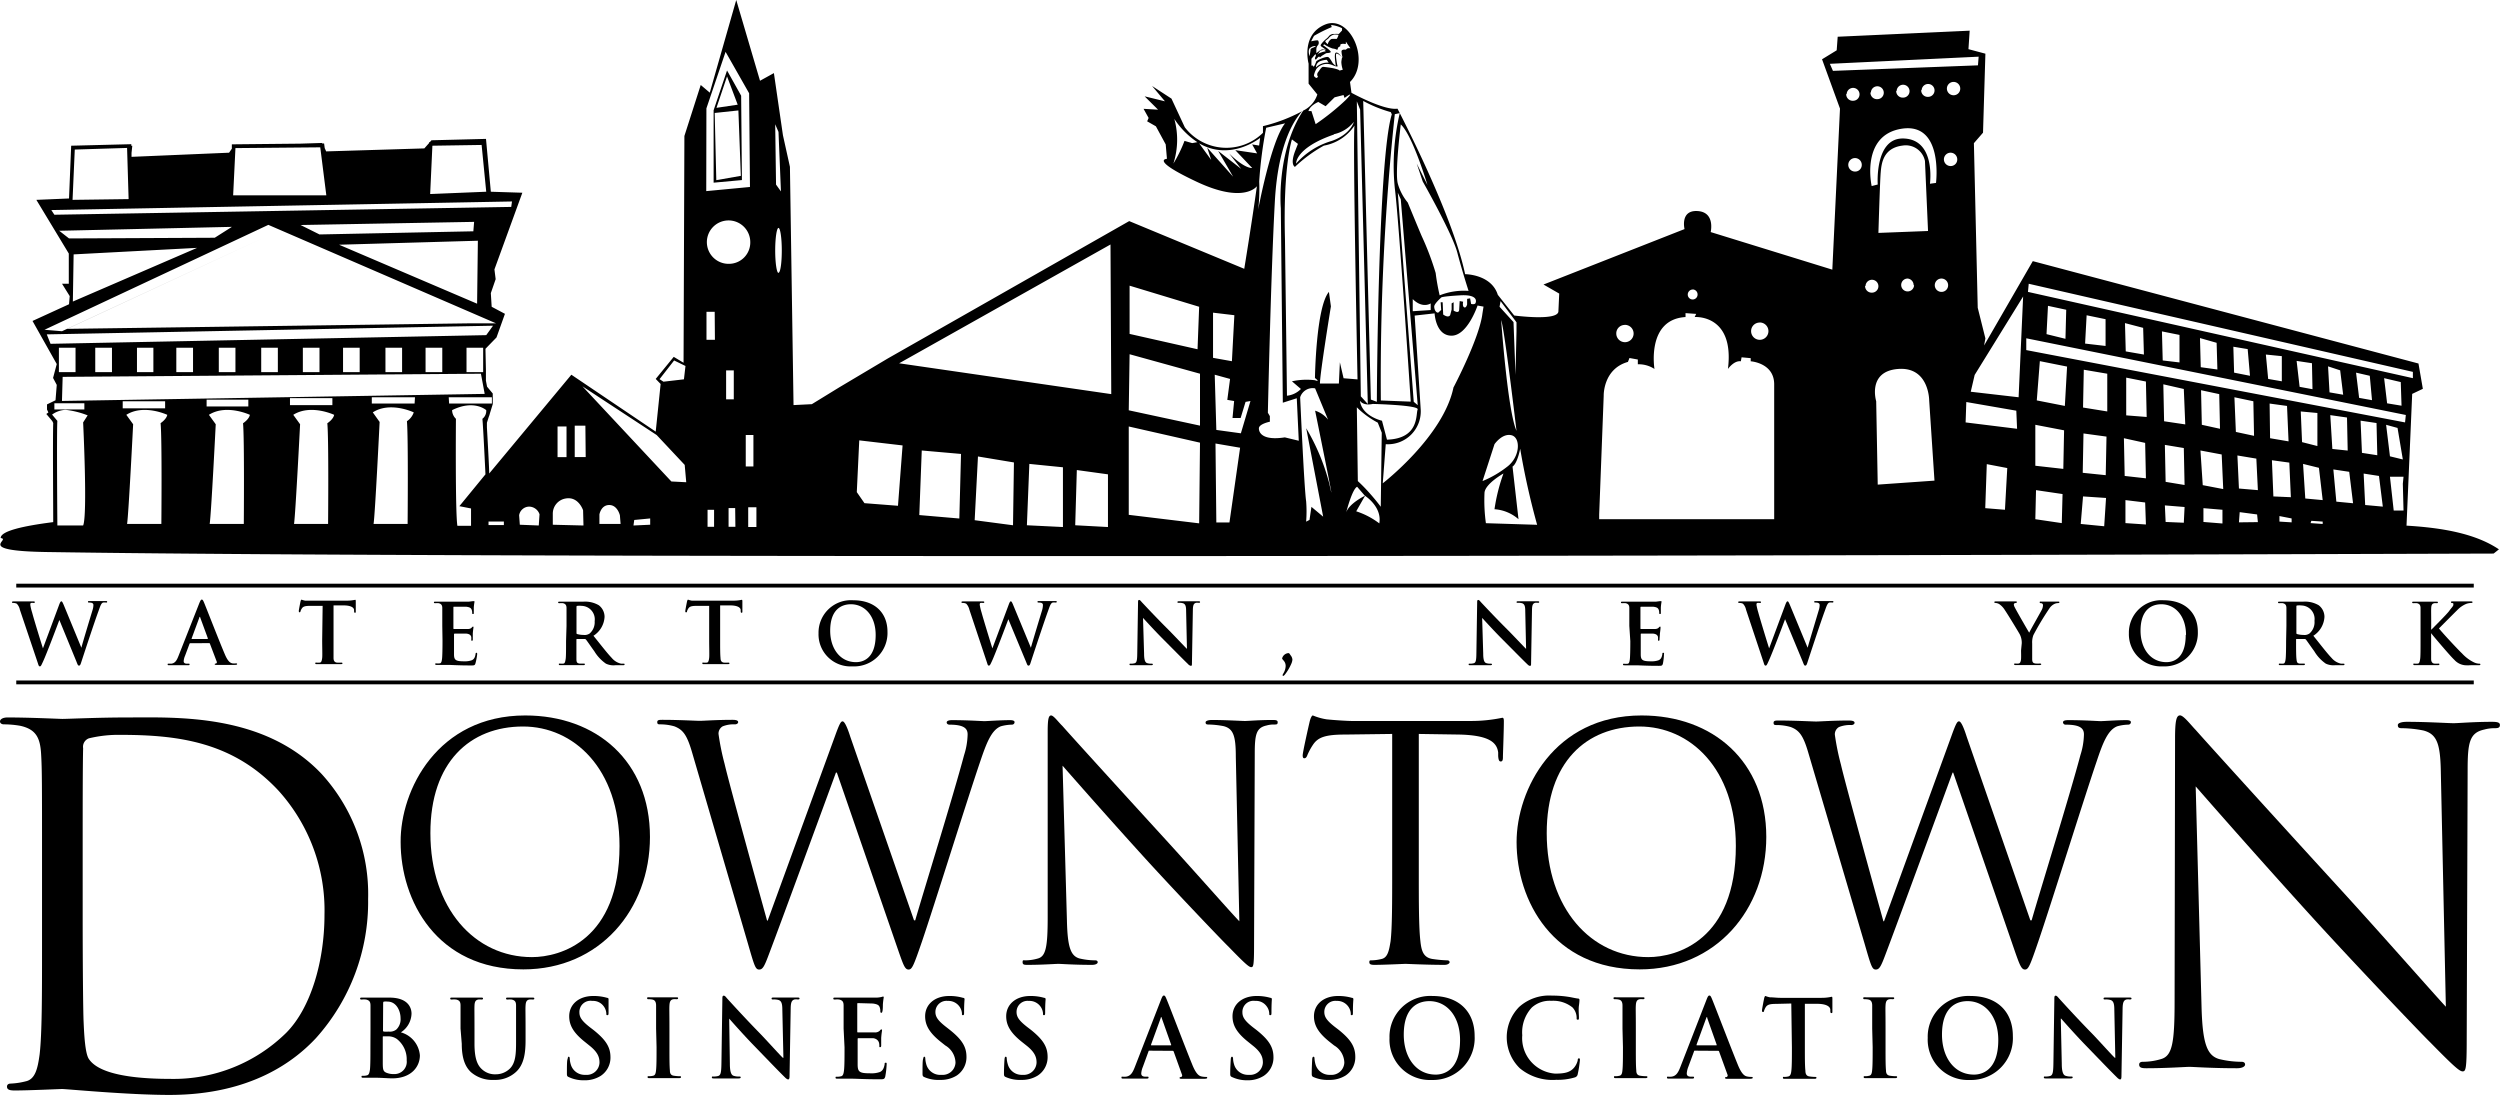 <svg xmlns="http://www.w3.org/2000/svg" viewBox="0 0 325.98 142.77"><g id="Text"><rect x="2.12" y="76.11" width="320.44" height="0.5"/><rect x="2.12" y="88.73" width="320.44" height="0.5"/><path d="M2.59,79.5a1.61,1.61,0,0,0-.4-.78,1,1,0,0,0-.44-.1c-.12,0-.18,0-.18-.1s.09-.1.24-.1c.57,0,1.18,0,1.28,0s.58,0,1.22,0c.15,0,.23,0,.23.1s-.09.1-.2.1a.59.59,0,0,0-.27,0c-.1,0-.12.12-.12.25a6.27,6.27,0,0,0,.24,1c.18.72,1.21,4.06,1.41,4.67h0l2.13-5.73c.12-.31.19-.4.28-.4s.17.17.32.52l2.28,5.53h0c.19-.73,1.07-3.64,1.46-4.92a2.3,2.3,0,0,0,.11-.64c0-.18-.1-.33-.53-.33-.11,0-.18,0-.18-.1s.08-.1.25-.1c.58,0,1,0,1.14,0s.55,0,.92,0c.12,0,.19,0,.19.09s0,.11-.15.11a1.35,1.35,0,0,0-.39,0c-.26.1-.38.54-.61,1.17-.51,1.39-1.66,4.88-2.2,6.53-.12.39-.18.52-.32.52s-.18-.13-.34-.54L7.74,80.84h0c-.21.56-1.67,4.46-2.15,5.47-.21.45-.26.58-.39.58s-.17-.12-.26-.41Z"/><path d="M24.81,83.87s-.07,0-.1.08l-.59,1.58a2.15,2.15,0,0,0-.17.67c0,.2.1.34.44.34h.17c.13,0,.16,0,.16.09s-.06.11-.18.11c-.35,0-.83,0-1.17,0-.12,0-.72,0-1.3,0-.14,0-.21,0-.21-.11s.05-.09.14-.09l.34,0c.5-.07.71-.44.93-1L26,78.62c.14-.32.2-.44.31-.44s.17.1.28.35c.26.61,2,5.09,2.72,6.77.42,1,.74,1.14,1,1.2a2.68,2.68,0,0,0,.46,0c.09,0,.15,0,.15.09s-.1.11-.51.11-1.2,0-2.08,0c-.2,0-.33,0-.33-.08s.05-.09.16-.1a.18.18,0,0,0,.1-.25l-.89-2.34a.1.1,0,0,0-.1-.07Zm2.25-.55a0,0,0,0,0,.05-.07l-1-2.72s0-.1-.05-.1-.06.06-.07.1l-1,2.71s0,.08,0,.08Z"/><path d="M42.07,79l-1.64,0c-.64,0-.9.08-1.06.32a1.33,1.33,0,0,0-.19.39c0,.08-.06.13-.12.13s-.1-.06-.1-.18.21-1.18.23-1.26.07-.21.13-.21a2.56,2.56,0,0,0,.47.13c.32,0,.74,0,1.1,0h4.36a4.93,4.93,0,0,0,1.06-.11c.07,0,.08.07.08.24s0,1,0,1.27c0,.11,0,.18-.1.18s-.11-.06-.12-.22v-.12c0-.29-.32-.6-1.3-.62l-1.38,0v4.51c0,1,0,1.88,0,2.35,0,.31.1.55.43.6a5.09,5.09,0,0,0,.56,0q.18,0,.18.09c0,.07-.09.11-.21.11-.73,0-1.42,0-1.73,0s-.94,0-1.38,0c-.15,0-.23,0-.23-.11s.05-.09.18-.09a2,2,0,0,0,.4,0c.22,0,.28-.29.32-.61s0-1.33,0-2.34Z"/><path d="M57.67,81.61c0-1.67,0-2,0-2.33s-.11-.55-.48-.63a2.34,2.34,0,0,0-.42,0c-.13,0-.19,0-.19-.1s.07-.1.24-.1c.58,0,1.28,0,1.58,0h2.75l.48-.06a1.09,1.09,0,0,1,.17,0c.06,0,.07,0,.07.1a6,6,0,0,0-.09.72c0,.11,0,.59,0,.72s0,.12-.11.12-.1,0-.1-.15a1.12,1.12,0,0,0-.07-.4c-.08-.19-.19-.33-.74-.39-.18,0-1.34,0-1.56,0-.05,0-.08,0-.08.11V81.9c0,.07,0,.12.08.12.24,0,1.51,0,1.76,0s.43-.06.53-.17.12-.14.18-.14.07,0,.07.09-.05.24-.09.8c0,.22,0,.66,0,.74s0,.21-.1.21a.09.09,0,0,1-.1-.1,3.18,3.18,0,0,0,0-.4c-.06-.22-.21-.38-.62-.43-.21,0-1.3,0-1.56,0,0,0-.07,0-.07.11v.87c0,.37,0,1.38,0,1.7,0,.76.2.93,1.32.93a2.67,2.67,0,0,0,1-.14c.29-.13.42-.36.49-.81,0-.12.05-.16.13-.16s.08.08.08.19A7.84,7.84,0,0,1,62,86.48c-.08.29-.18.29-.59.29-1.67,0-2.4-.07-3.05-.07-.25,0-.95,0-1.39,0-.14,0-.22,0-.22-.11s.05-.09.18-.09a1.87,1.87,0,0,0,.39,0c.23,0,.28-.29.32-.61s.06-1.33.06-2.34Z"/><path d="M73.87,81.61c0-1.67,0-2,0-2.33s-.11-.55-.47-.63a2.54,2.54,0,0,0-.43,0c-.12,0-.19,0-.19-.1s.08-.1.24-.1c.59,0,1.28,0,1.51,0l1.55,0a3.56,3.56,0,0,1,2,.47,1.9,1.9,0,0,1,.75,1.51,3.11,3.11,0,0,1-1.45,2.47c1,1.23,1.74,2.21,2.39,2.89a2.2,2.2,0,0,0,1.23.75l.31,0c.09,0,.13,0,.13.09s-.08.11-.21.11h-1A2.27,2.27,0,0,1,79,86.53a5.34,5.34,0,0,1-1.51-1.62c-.44-.6-.94-1.35-1.09-1.52a.24.24,0,0,0-.2-.07l-.95,0a.08.08,0,0,0-.09.09v.16c0,1,0,1.89,0,2.35s.1.56.43.61l.54,0c.09,0,.13,0,.13.09s-.07.11-.21.11c-.64,0-1.46,0-1.62,0s-.9,0-1.34,0c-.15,0-.22,0-.22-.11s0-.09.17-.09a2,2,0,0,0,.4,0c.22,0,.27-.29.32-.61s.05-1.33.05-2.34Zm1.3.87c0,.12,0,.17.1.2a3.16,3.16,0,0,0,.84.11,1.13,1.13,0,0,0,.78-.19A1.94,1.94,0,0,0,77.54,81a1.76,1.76,0,0,0-1.69-2,2.65,2.65,0,0,0-.58,0c-.08,0-.1.07-.1.16Z"/><path d="M92.47,79l-1.64,0c-.63,0-.9.08-1.06.32a1.33,1.33,0,0,0-.19.39c0,.08,0,.13-.12.13s-.1-.06-.1-.18.21-1.18.23-1.26.07-.21.13-.21a2.5,2.5,0,0,0,.48.13c.32,0,.73,0,1.1,0h4.35a4.82,4.82,0,0,0,1.06-.11c.08,0,.09.07.09.24s0,1,0,1.27c0,.11,0,.18-.1.18s-.11-.06-.12-.22v-.12c0-.29-.32-.6-1.3-.62l-1.38,0v4.51c0,1,0,1.88.05,2.35,0,.31.1.55.43.6a5.27,5.27,0,0,0,.56,0q.18,0,.18.09c0,.07-.09.11-.21.11-.73,0-1.42,0-1.73,0s-.94,0-1.38,0c-.15,0-.22,0-.22-.11s0-.09.17-.09a2,2,0,0,0,.4,0c.22,0,.28-.29.32-.61s0-1.33,0-2.34Z"/><path d="M106.73,82.58a4.23,4.23,0,0,1,4.54-4.31c2.74,0,4.45,1.59,4.45,4.11a4.35,4.35,0,0,1-4.56,4.51A4.18,4.18,0,0,1,106.73,82.58Zm7.45.21c0-2.47-1.42-4-3.23-4-1.26,0-2.7.71-2.7,3.45,0,2.29,1.26,4.1,3.37,4.1C112.39,86.34,114.18,86,114.18,82.79Z"/><path d="M126.4,79.5a1.69,1.69,0,0,0-.41-.78.93.93,0,0,0-.44-.1c-.11,0-.18,0-.18-.1s.09-.1.25-.1c.57,0,1.17,0,1.27,0s.58,0,1.22,0c.16,0,.23,0,.23.1s-.08.1-.19.1a.66.66,0,0,0-.28,0c-.1,0-.12.12-.12.25a7.69,7.69,0,0,0,.24,1c.19.72,1.21,4.06,1.41,4.67h0l2.14-5.73c.12-.31.18-.4.27-.4s.18.17.32.52l2.29,5.53h0c.2-.73,1.08-3.64,1.47-4.92a2.64,2.64,0,0,0,.1-.64c0-.18-.09-.33-.52-.33-.11,0-.19,0-.19-.1s.09-.1.25-.1c.59,0,1,0,1.15,0s.55,0,.91,0c.12,0,.2,0,.2.09s-.06.11-.16.11a1.28,1.28,0,0,0-.38,0c-.27.1-.39.54-.62,1.17-.5,1.39-1.66,4.88-2.2,6.53-.12.39-.17.52-.32.52s-.17-.13-.34-.54l-2.29-5.51h0c-.21.56-1.67,4.46-2.14,5.47-.21.45-.27.58-.4.58s-.16-.12-.25-.41Z"/><path d="M149.18,85.24c0,.86.16,1.14.38,1.22a1.67,1.67,0,0,0,.57.08c.13,0,.19,0,.19.09s-.1.11-.25.11c-.72,0-1.16,0-1.36,0s-.62,0-1.19,0c-.15,0-.24,0-.24-.11s.06-.09.17-.09a1.79,1.79,0,0,0,.5-.06c.28-.08.33-.4.34-1.36l.1-6.51c0-.22,0-.38.14-.38s.22.15.41.35,1.8,1.93,3.41,3.53c.74.74,2.23,2.33,2.42,2.5h0l-.11-4.94c0-.67-.11-.88-.37-1a1.73,1.73,0,0,0-.59-.07c-.13,0-.17,0-.17-.1s.12-.1.28-.1c.58,0,1.1,0,1.34,0s.53,0,1.07,0c.15,0,.26,0,.26.1s-.07.1-.2.1a1.31,1.31,0,0,0-.33,0c-.31.09-.4.32-.41.94l-.12,6.94c0,.24,0,.34-.14.34a.68.68,0,0,1-.38-.24c-.69-.66-2.1-2.1-3.24-3.24s-2.42-2.56-2.62-2.77h0Z"/><path d="M168,85.16c.1,0,.14.06.28.28a1,1,0,0,1,.24.57,1.67,1.67,0,0,1-.14.53,6.55,6.55,0,0,1-.87,1.46c-.08.07-.12.13-.19.13a.12.12,0,0,1-.09-.11s.07-.13.09-.18a2,2,0,0,0,.32-1c0-.63-.46-.8-.46-1A.92.92,0,0,1,168,85.16Z"/><path d="M193.4,85.24c0,.86.16,1.14.38,1.22a1.67,1.67,0,0,0,.57.08c.13,0,.19,0,.19.09s-.1.11-.25.11c-.72,0-1.16,0-1.37,0s-.61,0-1.18,0c-.15,0-.24,0-.24-.11s.06-.09.17-.09a1.79,1.79,0,0,0,.5-.06c.28-.08.33-.4.34-1.36l.1-6.51c0-.22,0-.38.14-.38s.22.15.41.35,1.8,1.93,3.41,3.53c.74.74,2.23,2.33,2.42,2.5h0l-.11-4.94c0-.67-.11-.88-.37-1a1.73,1.73,0,0,0-.59-.07c-.13,0-.17,0-.17-.1s.12-.1.28-.1c.58,0,1.1,0,1.34,0s.53,0,1.07,0c.15,0,.26,0,.26.1s-.07.1-.2.1a1.31,1.31,0,0,0-.33,0c-.31.09-.4.32-.41.94l-.12,6.94c0,.24,0,.34-.14.34s-.26-.12-.38-.24c-.69-.66-2.1-2.1-3.24-3.24s-2.42-2.56-2.62-2.77h0Z"/><path d="M212.45,81.61c0-1.67,0-2,0-2.33s-.11-.55-.48-.63a2.34,2.34,0,0,0-.42,0c-.13,0-.19,0-.19-.1s.08-.1.24-.1c.58,0,1.28,0,1.59,0h2.75l.47-.06a1.09,1.09,0,0,1,.17,0c.06,0,.07,0,.07.1a6,6,0,0,0-.09.72c0,.11,0,.59,0,.72s0,.12-.11.12-.1,0-.1-.15a1.12,1.12,0,0,0-.07-.4c-.08-.19-.19-.33-.74-.39-.18,0-1.34,0-1.56,0,0,0-.08,0-.08.11V81.9c0,.07,0,.12.08.12.24,0,1.51,0,1.76,0s.43-.06.53-.17.12-.14.18-.14.07,0,.07.09,0,.24-.08.8c0,.22-.05.66-.05.74s0,.21-.1.21a.09.09,0,0,1-.1-.1,3.18,3.18,0,0,0,0-.4c-.06-.22-.21-.38-.62-.43-.21,0-1.29,0-1.56,0-.05,0-.07,0-.07.11v2.57c0,.76.2.93,1.33.93a2.65,2.65,0,0,0,1-.14c.29-.13.42-.36.49-.81,0-.12,0-.16.13-.16s.08.08.08.19a7.84,7.84,0,0,1-.14,1.22c-.08.29-.18.29-.59.29-1.66,0-2.4-.07-3-.07-.25,0-1,0-1.39,0-.14,0-.22,0-.22-.11s.05-.09.18-.09a2.06,2.06,0,0,0,.4,0c.22,0,.27-.29.31-.61s.06-1.33.06-2.34Z"/><path d="M227.67,79.5a1.61,1.61,0,0,0-.4-.78,1,1,0,0,0-.44-.1c-.11,0-.18,0-.18-.1s.09-.1.24-.1c.57,0,1.18,0,1.28,0s.58,0,1.22,0c.15,0,.23,0,.23.1s-.09.1-.2.1a.59.59,0,0,0-.27,0c-.1,0-.12.12-.12.25a7.69,7.69,0,0,0,.24,1c.19.72,1.21,4.06,1.41,4.67h0l2.13-5.73c.12-.31.19-.4.28-.4s.17.17.32.52l2.29,5.53h0c.2-.73,1.08-3.64,1.46-4.92a2.3,2.3,0,0,0,.11-.64c0-.18-.1-.33-.53-.33-.11,0-.18,0-.18-.1s.08-.1.25-.1c.58,0,1,0,1.14,0s.55,0,.92,0c.12,0,.19,0,.19.09s-.05.11-.15.11a1.39,1.39,0,0,0-.39,0c-.26.1-.38.54-.61,1.17-.51,1.39-1.66,4.88-2.2,6.53-.12.39-.18.52-.32.52s-.18-.13-.34-.54l-2.29-5.51h0c-.21.56-1.67,4.46-2.15,5.47-.2.45-.26.58-.39.58s-.17-.12-.26-.41Z"/><path d="M263.62,83.89a2.38,2.38,0,0,0-.25-1.16c-.08-.17-1.55-2.59-1.94-3.16a2.61,2.61,0,0,0-.76-.81,1.21,1.21,0,0,0-.46-.14c-.09,0-.16,0-.16-.1s.07-.1.2-.1l1.39,0c.23,0,.68,0,1.18,0,.11,0,.16,0,.16.1s-.07.08-.24.12a.19.19,0,0,0-.15.2.91.91,0,0,0,.13.37c.15.33,1.69,3,1.87,3.29.11-.26,1.49-2.68,1.65-3a1.41,1.41,0,0,0,.15-.57.26.26,0,0,0-.23-.28c-.1,0-.2,0-.2-.11s.06-.1.19-.1c.36,0,.72,0,1,0l1.18,0c.12,0,.2,0,.2.09s-.09.11-.21.11a1.12,1.12,0,0,0-.48.13,1.62,1.62,0,0,0-.6.54,36.41,36.41,0,0,0-2.1,3.5,2.7,2.7,0,0,0-.16,1.1v.9c0,.18,0,.64,0,1.1s.12.56.45.61a5.28,5.28,0,0,0,.55,0q.18,0,.18.09c0,.07-.09.11-.23.11-.7,0-1.39,0-1.69,0s-1,0-1.37,0c-.16,0-.24,0-.24-.11s.05-.09.17-.09a2,2,0,0,0,.39,0c.22,0,.32-.29.34-.61s0-.92,0-1.1Z"/><path d="M277.59,82.58a4.23,4.23,0,0,1,4.54-4.31c2.74,0,4.45,1.59,4.45,4.11A4.35,4.35,0,0,1,282,86.89,4.19,4.19,0,0,1,277.59,82.58Zm7.45.21c0-2.47-1.42-4-3.22-4-1.27,0-2.71.71-2.71,3.45,0,2.29,1.26,4.1,3.38,4.1C283.26,86.34,285,86,285,82.79Z"/><path d="M298.13,81.61c0-1.67,0-2,0-2.33s-.11-.55-.48-.63a2.39,2.39,0,0,0-.43,0c-.12,0-.18,0-.18-.1s.07-.1.24-.1c.58,0,1.28,0,1.51,0l1.55,0a3.56,3.56,0,0,1,2,.47,1.9,1.9,0,0,1,.75,1.51,3.11,3.11,0,0,1-1.45,2.47c1,1.23,1.73,2.21,2.38,2.89a2.24,2.24,0,0,0,1.24.75l.3,0c.09,0,.14,0,.14.09s-.08.11-.21.11h-1.05a2.31,2.31,0,0,1-1.18-.21,5.21,5.21,0,0,1-1.5-1.62c-.44-.6-.95-1.35-1.09-1.52a.25.25,0,0,0-.2-.07l-1,0c-.05,0-.08,0-.08.09v.16c0,1,0,1.89.05,2.35s.1.56.43.61l.54,0c.09,0,.13,0,.13.09s-.08.11-.22.11c-.64,0-1.45,0-1.62,0s-.9,0-1.34,0c-.14,0-.22,0-.22-.11s.05-.09.18-.09a1.87,1.87,0,0,0,.39,0c.22,0,.28-.29.32-.61s.06-1.33.06-2.34Zm1.3.87c0,.12,0,.17.1.2a3.14,3.14,0,0,0,.83.11,1.11,1.11,0,0,0,.78-.19,1.94,1.94,0,0,0,.65-1.65,1.76,1.76,0,0,0-1.68-2,2.59,2.59,0,0,0-.58,0c-.08,0-.1.07-.1.16Z"/><path d="M317,82.09h.05c.38-.4,2-2,2.3-2.42s.55-.63.55-.82,0-.2-.15-.22-.15,0-.15-.11.06-.1.18-.1l1.13,0,1.29,0c.11,0,.19,0,.19.1s-.06.1-.17.1a2.09,2.09,0,0,0-.64.12,3.48,3.48,0,0,0-1.19.83c-.34.33-2,2-2.37,2.37.39.52,2.55,2.84,3,3.25a5.19,5.19,0,0,0,1.57,1.18,1.78,1.78,0,0,0,.68.17c.08,0,.15,0,.15.09s-.06.11-.27.11h-1a5.64,5.64,0,0,1-.76,0,2.14,2.14,0,0,1-1.37-.71c-.48-.43-2.65-3-2.88-3.29l-.12-.16H317v1c0,1,0,1.88,0,2.35,0,.31.12.55.4.6a4.91,4.91,0,0,0,.53,0c.09,0,.15,0,.15.09s-.09.11-.21.11c-.62,0-1.31,0-1.59,0s-.94,0-1.38,0c-.14,0-.22,0-.22-.11s0-.09.17-.09a2,2,0,0,0,.4,0c.22,0,.27-.29.32-.61s.05-1.33.05-2.34V81.61c0-1.67,0-2,0-2.33s-.11-.55-.47-.63a2.54,2.54,0,0,0-.43,0c-.12,0-.19,0-.19-.1s.08-.1.25-.1c.58,0,1.27,0,1.53,0l1.34,0c.15,0,.23,0,.23.1s-.07.1-.16.1a1.69,1.69,0,0,0-.3,0c-.3.06-.39.24-.41.63s0,.66,0,2.33Z"/><path d="M5.48,112.21c0-10,0-11.84-.12-13.9s-.63-3.21-2.71-3.67A12.46,12.46,0,0,0,.5,94.45c-.25,0-.5-.13-.5-.38s.31-.52,1-.52c2.83,0,6.81.19,7.12.19.76,0,4.73-.19,8.51-.19,6.24,0,17.78-.58,25.28,7.34A23.23,23.23,0,0,1,48,117.23a26.57,26.57,0,0,1-6.81,18.14c-2.71,2.9-8.38,7.4-19.1,7.4-5.42,0-13.36-.77-14-.77-.31,0-4.29.19-6.18.19-.69,0-1-.12-1-.51,0-.19.12-.39.5-.39A9.42,9.42,0,0,0,3.34,141c1.26-.26,1.58-1.68,1.83-3.54.31-2.71.31-7.79.31-14Zm5.3,7c0,6.82.06,12.74.12,14,.07,1.61.19,4.18.7,4.89.82,1.22,3.27,2.58,10.71,2.58a20.92,20.92,0,0,0,15-6c3.27-3.28,5-9.46,5-15.38a23.28,23.28,0,0,0-6-16.21c-5.93-6.37-13.11-7.27-20.61-7.27a16.39,16.39,0,0,0-4.1.45,1.17,1.17,0,0,0-.76,1.29c-.06,2.18-.06,8.75-.06,13.7Z"/><path d="M68.49,93.29c9.31,0,16.26,6,16.26,15.84,0,9.46-6.54,17.27-16.51,17.27-11.33,0-16-9-16-16.6C52.19,103,57.07,93.29,68.49,93.29Zm.87,31.51c3.72,0,11.42-2.2,11.42-14.49,0-10.14-6-15.58-12.58-15.58-6.91,0-12.08,4.64-12.08,13.89C56.12,118.46,61.91,124.8,69.36,124.8Z"/><path d="M119.18,120h.16c1.12-3.88,4.93-16.13,6.37-21.54a9.41,9.41,0,0,0,.46-2.7c0-.76-.46-1.27-2.36-1.27-.21,0-.37-.12-.37-.29s.21-.3.7-.3c2.11,0,3.85.13,4.22.13s2.07-.13,3.35-.13c.38,0,.58.09.58.26s-.12.33-.37.33a5.73,5.73,0,0,0-1.41.21c-1.24.47-1.9,2.24-2.69,4.57-1.82,5.36-6,18.79-7.61,23.52-1.08,3.13-1.28,3.63-1.74,3.63s-.66-.55-1.24-2.19l-8.11-23.49H109c-1.49,4.06-7.16,19.52-8.65,23.45-.66,1.77-.87,2.23-1.36,2.23s-.62-.46-1.45-3.33L90.21,98c-.66-2.24-1.2-2.87-2.27-3.29a6.73,6.73,0,0,0-1.86-.26c-.21,0-.38,0-.38-.29s.25-.3.67-.3c2.15,0,4.42.13,4.88.13s2.19-.13,4.26-.13c.58,0,.74.13.74.3s-.2.29-.41.29a3.85,3.85,0,0,0-1.61.26,1.09,1.09,0,0,0-.54,1,32.52,32.52,0,0,0,.79,3.89c.62,2.7,4.92,18.2,5.54,20.44h.08L108.87,96c.62-1.73.79-1.94,1-1.94s.54.55,1,2Z"/><path d="M139.12,120.07c.08,3.46.5,4.56,1.61,4.9a9,9,0,0,0,2.07.25c.21,0,.33.08.33.25s-.25.34-.74.34c-2.36,0-4-.13-4.39-.13s-2.11.13-4,.13c-.41,0-.66,0-.66-.34s.12-.25.33-.25a5.86,5.86,0,0,0,1.7-.25c1-.3,1.24-1.52,1.24-5.37l0-24.2c0-1.64.12-2.11.45-2.11s1,.93,1.45,1.35c.62.72,6.79,7.52,13.16,14.49,4.1,4.48,8.61,9.63,9.93,11l-.46-21.45c0-2.75-.33-3.68-1.61-4a11.6,11.6,0,0,0-2-.21c-.28,0-.33-.12-.33-.29s.33-.3.83-.3c1.86,0,3.85.13,4.3.13s1.82-.13,3.52-.13c.46,0,.75,0,.75.3s-.17.29-.46.29a3.44,3.44,0,0,0-1,.13c-1.37.3-1.53,1.23-1.53,3.76l-.09,24.75c0,2.79-.08,3-.37,3s-.83-.47-3-2.71c-.46-.42-6.41-6.63-10.8-11.44-4.8-5.28-9.47-10.6-10.8-12.12Z"/><path d="M185,113.56c0,4.06,0,7.4.21,9.17.13,1.22.37,2.15,1.62,2.32a16,16,0,0,0,1.86.17c.25,0,.33.13.33.25s-.21.34-.66.34c-2.28,0-4.89-.13-5.09-.13s-2.82.13-4.06.13c-.45,0-.66-.08-.66-.34s.08-.25.33-.25a5.87,5.87,0,0,0,1.24-.17c.83-.17,1-1.1,1.2-2.32.21-1.77.21-5.11.21-9.17V95.7l-6.12.08c-2.57,0-3.56.34-4.22,1.35a8.07,8.07,0,0,0-.71,1.31c-.12.34-.25.43-.41.43s-.21-.13-.21-.38c0-.43.83-4.06.91-4.4s.25-.8.42-.8a7.61,7.61,0,0,0,1.82.51c1.2.12,2.77.21,3.27.21h15.51a19.91,19.91,0,0,0,4.1-.42c.2,0,.2.25.2.5,0,1.27-.12,4.18-.12,4.65s-.12.55-.29.55-.29-.13-.33-.72l0-.46c-.17-1.27-1.12-2.24-5.09-2.33L185,95.7Z"/><path d="M214.05,93.29c9.31,0,16.26,6,16.26,15.84,0,9.46-6.54,17.27-16.51,17.27-11.33,0-16.05-9-16.05-16.6C197.75,103,202.63,93.29,214.05,93.29Zm.87,31.51c3.73,0,11.42-2.2,11.42-14.49,0-10.14-6-15.58-12.58-15.58-6.91,0-12.08,4.64-12.08,13.89C201.68,118.46,207.47,124.8,214.92,124.8Z"/><path d="M264.74,120h.17c1.11-3.88,4.92-16.13,6.36-21.54a9.41,9.41,0,0,0,.46-2.7c0-.76-.46-1.27-2.36-1.27a.33.33,0,0,1-.37-.29c0-.21.21-.3.7-.3,2.11,0,3.85.13,4.22.13s2.07-.13,3.35-.13c.38,0,.58.09.58.26s-.12.33-.37.33a5.66,5.66,0,0,0-1.4.21c-1.25.47-1.91,2.24-2.69,4.57-1.82,5.36-6,18.79-7.62,23.52-1.07,3.13-1.28,3.63-1.73,3.63s-.67-.55-1.25-2.19l-8.11-23.49h-.08c-1.49,4.06-7.16,19.52-8.65,23.45-.66,1.77-.87,2.23-1.36,2.23s-.62-.46-1.45-3.33l-7.37-25c-.66-2.24-1.19-2.87-2.27-3.29a6.73,6.73,0,0,0-1.86-.26c-.21,0-.38,0-.38-.29s.25-.3.67-.3c2.15,0,4.42.13,4.88.13s2.19-.13,4.26-.13c.58,0,.75.13.75.3s-.21.29-.42.29a3.85,3.85,0,0,0-1.61.26,1.09,1.09,0,0,0-.54,1,32.52,32.52,0,0,0,.79,3.89c.62,2.7,4.92,18.2,5.54,20.44h.08L254.44,96c.62-1.73.78-1.94,1-1.94s.54.55,1,2Z"/><path d="M287.06,131.16c.12,4.9.71,6.46,2.29,6.93a12.51,12.51,0,0,0,2.92.36c.3,0,.47.12.47.36s-.35.48-1.05.48c-3.34,0-5.68-.18-6.2-.18s-3,.18-5.62.18c-.59,0-.94-.06-.94-.48,0-.24.18-.36.47-.36a8.21,8.21,0,0,0,2.4-.36c1.46-.42,1.75-2.15,1.75-7.58l.06-34.23c0-2.33.18-3,.65-3s1.46,1.31,2.05,1.91c.87,1,9.59,10.63,18.61,20.49,5.79,6.33,12.17,13.62,14,15.59l-.65-30.34c-.05-3.89-.46-5.2-2.28-5.68a15.2,15.2,0,0,0-2.86-.3c-.42,0-.47-.18-.47-.42s.47-.41,1.17-.41c2.63,0,5.44.18,6.09.18s2.57-.18,5-.18c.64,0,1.05.06,1.05.41s-.23.42-.64.42a5.11,5.11,0,0,0-1.41.18c-1.93.42-2.16,1.73-2.16,5.32l-.12,35c0,3.95-.12,4.25-.53,4.25s-1.16-.66-4.27-3.83c-.64-.6-9.07-9.38-15.27-16.19-6.79-7.46-13.4-15-15.27-17.14Z"/><path d="M48.31,134.12c0-2.13,0-2.52,0-3s-.14-.69-.59-.79a2.6,2.6,0,0,0-.53,0c-.15,0-.23,0-.23-.13s.1-.12.3-.12c.72,0,1.58,0,1.85,0,.66,0,1.19,0,1.66,0,2.46,0,2.89,1.35,2.89,2.09a3,3,0,0,1-1.39,2.44,3.4,3.4,0,0,1,2.48,3c0,1.49-1.13,3-3.63,3-.33,0-1.56-.08-2-.08s-1.17,0-1.71,0c-.18,0-.27,0-.27-.14s.05-.11.21-.11a2,2,0,0,0,.49-.06c.27-.05.34-.36.4-.76.06-.59.06-1.69.06-3Zm1.63.23a.14.14,0,0,0,.1.16,4.11,4.11,0,0,0,.64,0,1.35,1.35,0,0,0,1-.27,1.84,1.84,0,0,0,.55-1.48c0-.93-.53-2.16-1.69-2.16a1.94,1.94,0,0,0-.45,0c-.1,0-.13.08-.13.23Zm1.8,1.12a1.94,1.94,0,0,0-1.13-.34H50c-.06,0-.09,0-.09.1v3.31c0,.92.05,1.16.48,1.34a2.46,2.46,0,0,0,1,.17,1.6,1.6,0,0,0,1.64-1.79A3.36,3.36,0,0,0,51.74,135.47Z"/><path d="M60.05,134.12c0-2.13,0-2.52,0-3s-.13-.69-.58-.79a2.6,2.6,0,0,0-.53,0c-.15,0-.23,0-.23-.13s.09-.12.3-.12c.72,0,1.57,0,2,0s1.18,0,1.67,0c.21,0,.3,0,.3.12s-.08.13-.22.13a1.78,1.78,0,0,0-.39,0c-.37.07-.48.31-.5.79s0,.84,0,3v1.95c0,2,.39,2.88,1.06,3.43a2.47,2.47,0,0,0,1.7.58,2.62,2.62,0,0,0,1.87-.76c.75-.76.79-2,.79-3.46v-1.74c0-2.13,0-2.52,0-3s-.13-.69-.58-.79a2.43,2.43,0,0,0-.49,0c-.15,0-.23,0-.23-.13s.09-.12.28-.12c.7,0,1.55,0,1.57,0s1,0,1.55,0c.18,0,.28,0,.28.12s-.08.13-.24.13a1.87,1.87,0,0,0-.4,0c-.37.07-.47.31-.5.79s0,.84,0,3v1.49c0,1.55-.15,3.2-1.29,4.2a4,4,0,0,1-2.82,1,4.26,4.26,0,0,1-3-1c-.69-.64-1.21-1.67-1.21-3.7Z"/><path d="M74.18,140.45c-.22-.09-.26-.16-.26-.47,0-.77,0-1.61.07-1.83s.05-.36.16-.36.14.12.14.23a2.92,2.92,0,0,0,.12.72,1.88,1.88,0,0,0,1.94,1.41,1.66,1.66,0,0,0,1.82-1.59c0-.69-.2-1.35-1.33-2.24l-.62-.5c-1.5-1.2-2-2.18-2-3.31,0-1.54,1.25-2.64,3.13-2.64a6.27,6.27,0,0,1,1.81.24c.12,0,.19.07.19.17s0,.58,0,1.67c0,.31,0,.42-.15.42s-.14-.08-.14-.25a1.73,1.73,0,0,0-.35-.92,1.71,1.71,0,0,0-1.48-.69A1.45,1.45,0,0,0,75.55,132c0,.64.31,1.13,1.44,2l.38.29c1.63,1.3,2.23,2.24,2.23,3.57a2.85,2.85,0,0,1-1.28,2.43,3.9,3.9,0,0,1-2.16.57A4.49,4.49,0,0,1,74.18,140.45Z"/><path d="M85.55,134.12c0-2.13,0-2.52,0-3s-.16-.71-.46-.78a2,2,0,0,0-.49-.05c-.13,0-.22,0-.22-.14s.11-.11.33-.11c.52,0,1.37,0,1.77,0s1.14,0,1.65,0c.18,0,.29,0,.29.11s-.08.14-.22.14a2.17,2.17,0,0,0-.41,0c-.36.07-.47.31-.5.79s0,.84,0,3v2.45c0,1.36,0,2.46.06,3.06,0,.38.13.63.54.68a5.2,5.2,0,0,0,.69.06c.15,0,.22,0,.22.11s-.11.14-.26.14c-.89,0-1.75,0-2.12,0s-1.16,0-1.71,0c-.17,0-.27,0-.27-.14s.06-.11.22-.11a2.11,2.11,0,0,0,.49-.06c.27-.05.35-.29.39-.69.07-.59.07-1.69.07-3.05Z"/><path d="M95.17,138.72c0,1.09.2,1.45.47,1.55a2,2,0,0,0,.71.1c.15,0,.23,0,.23.11s-.12.14-.31.14c-.89,0-1.43,0-1.69,0s-.76,0-1.46,0c-.18,0-.3,0-.3-.14s.08-.11.21-.11a2.23,2.23,0,0,0,.62-.07c.35-.11.4-.52.42-1.73l.12-8.27c0-.28,0-.47.18-.47s.27.18.5.43,2.23,2.46,4.21,4.48c.92.95,2.76,3,3,3.19h.07l-.14-6.27c0-.85-.14-1.12-.46-1.26a2.28,2.28,0,0,0-.72-.08c-.17,0-.22,0-.22-.13s.15-.12.35-.12c.71,0,1.36,0,1.65,0s.66,0,1.33,0c.18,0,.31,0,.31.12s-.08.13-.24.13a1.5,1.5,0,0,0-.41,0c-.38.11-.49.4-.5,1.19l-.15,8.81c0,.3-.06.43-.18.43s-.31-.15-.46-.31c-.86-.84-2.6-2.66-4-4.1s-3-3.26-3.23-3.52h0Z"/><path d="M110,134.12c0-2.13,0-2.52,0-3s-.14-.69-.58-.79a2.6,2.6,0,0,0-.53,0c-.15,0-.23,0-.23-.13s.09-.12.29-.12c.72,0,1.58,0,2,0s3.14,0,3.4,0a3.63,3.63,0,0,0,.58-.08,1.8,1.8,0,0,1,.22-.06c.07,0,.08.06.08.13a8.5,8.5,0,0,0-.11.91c0,.14,0,.75-.07.92s0,.15-.13.15-.13-.07-.13-.19a1.51,1.51,0,0,0-.08-.51c-.09-.25-.23-.41-.91-.5-.23,0-1.65-.05-1.93-.05-.06,0-.09,0-.09.14v3.53c0,.1,0,.15.09.15.3,0,1.87,0,2.18,0a.9.9,0,0,0,.65-.21c.09-.11.15-.18.22-.18s.09,0,.09.11-.06.31-.11,1c0,.28,0,.84,0,.94s0,.26-.12.26-.12,0-.12-.12,0-.32-.06-.5-.26-.49-.76-.55c-.26,0-1.6,0-1.93,0-.07,0-.08.06-.08.14v1.1c0,.48,0,1.76,0,2.17,0,1,.24,1.17,1.63,1.17a3.35,3.35,0,0,0,1.28-.17c.35-.17.51-.46.61-1,0-.15,0-.21.15-.21s.11.11.11.25a11,11,0,0,1-.18,1.55c-.1.36-.22.36-.73.36-2.06,0-3-.08-3.77-.08-.31,0-1.17,0-1.71,0-.18,0-.27,0-.27-.14s.05-.11.22-.11a2.11,2.11,0,0,0,.49-.06c.27-.05.34-.36.39-.76.07-.59.07-1.69.07-3Z"/><path d="M120.54,140.45c-.21-.09-.25-.16-.25-.47,0-.77,0-1.61.06-1.83s.06-.36.17-.36.13.12.13.23a3.48,3.48,0,0,0,.12.72,1.88,1.88,0,0,0,2,1.41,1.67,1.67,0,0,0,1.82-1.59,2.68,2.68,0,0,0-1.33-2.24l-.63-.5c-1.49-1.2-2-2.18-2-3.31,0-1.54,1.25-2.64,3.14-2.64a6.24,6.24,0,0,1,1.8.24c.13,0,.2.07.2.17s-.06.58-.06,1.67c0,.31,0,.42-.15.42s-.13-.08-.13-.25a1.77,1.77,0,0,0-1.84-1.61,1.45,1.45,0,0,0-1.62,1.44c0,.64.32,1.13,1.45,2l.37.29c1.64,1.3,2.23,2.24,2.23,3.57a2.87,2.87,0,0,1-1.27,2.43,3.9,3.9,0,0,1-2.16.57A4.57,4.57,0,0,1,120.54,140.45Z"/><path d="M131.17,140.45c-.22-.09-.26-.16-.26-.47,0-.77.05-1.61.07-1.83s.05-.36.16-.36.13.12.13.23a3,3,0,0,0,.13.72,1.88,1.88,0,0,0,1.94,1.41,1.67,1.67,0,0,0,1.82-1.59c0-.69-.2-1.35-1.33-2.24l-.63-.5c-1.49-1.2-2-2.18-2-3.31,0-1.54,1.25-2.64,3.14-2.64a6.33,6.33,0,0,1,1.81.24c.12,0,.19.07.19.17s-.06.58-.06,1.67c0,.31,0,.42-.15.42s-.13-.08-.13-.25a1.77,1.77,0,0,0-1.84-1.61,1.44,1.44,0,0,0-1.61,1.44c0,.64.31,1.13,1.44,2l.38.29c1.63,1.3,2.23,2.24,2.23,3.57a2.85,2.85,0,0,1-1.28,2.43,3.9,3.9,0,0,1-2.16.57A4.49,4.49,0,0,1,131.17,140.45Z"/><path d="M149.87,137c-.07,0-.09,0-.12.11l-.73,2a2.69,2.69,0,0,0-.21.85c0,.25.12.43.55.43h.2c.16,0,.2,0,.2.11s-.08.14-.23.14c-.43,0-1,0-1.44,0-.15,0-.89,0-1.6,0-.18,0-.26,0-.26-.14s.06-.11.16-.11a2.67,2.67,0,0,0,.42,0c.63-.08.89-.56,1.16-1.25l3.41-8.77c.16-.41.24-.56.38-.56s.2.12.34.45c.33.76,2.5,6.46,3.37,8.58.51,1.26.91,1.46,1.19,1.52a2.46,2.46,0,0,0,.57.06c.11,0,.18,0,.18.11s-.12.14-.62.14-1.49,0-2.57,0c-.25,0-.41,0-.41-.11s.06-.11.19-.12a.23.23,0,0,0,.12-.32l-1.08-3a.14.14,0,0,0-.14-.1Zm2.77-.7c.07,0,.08,0,.07-.08l-1.22-3.45c0-.06,0-.13-.07-.13s-.07.07-.08.13l-1.25,3.43c0,.06,0,.1,0,.1Z"/><path d="M160.67,140.45c-.22-.09-.26-.16-.26-.47,0-.77.06-1.61.07-1.83s.06-.36.16-.36.14.12.14.23a2.92,2.92,0,0,0,.12.72,1.88,1.88,0,0,0,1.94,1.41,1.67,1.67,0,0,0,1.83-1.59c0-.69-.21-1.35-1.34-2.24l-.62-.5c-1.5-1.2-2-2.18-2-3.31,0-1.54,1.25-2.64,3.14-2.64a6.24,6.24,0,0,1,1.8.24c.12,0,.19.07.19.17s-.05.58-.05,1.67c0,.31,0,.42-.15.42s-.14-.08-.14-.25a1.65,1.65,0,0,0-.35-.92,1.69,1.69,0,0,0-1.48-.69A1.45,1.45,0,0,0,162,132c0,.64.32,1.13,1.44,2l.38.29c1.63,1.3,2.23,2.24,2.23,3.57a2.85,2.85,0,0,1-1.28,2.43,3.88,3.88,0,0,1-2.16.57A4.55,4.55,0,0,1,160.67,140.45Z"/><path d="M171.29,140.45c-.21-.09-.25-.16-.25-.47,0-.77.05-1.61.06-1.83s.06-.36.17-.36.13.12.13.23a3.48,3.48,0,0,0,.12.72,1.89,1.89,0,0,0,1.95,1.41,1.67,1.67,0,0,0,1.82-1.59,2.68,2.68,0,0,0-1.33-2.24l-.63-.5c-1.49-1.2-2-2.18-2-3.31,0-1.54,1.25-2.64,3.14-2.64a6.39,6.39,0,0,1,1.81.24c.12,0,.19.07.19.17s-.06.58-.06,1.67c0,.31,0,.42-.15.42s-.13-.08-.13-.25a1.77,1.77,0,0,0-1.84-1.61,1.44,1.44,0,0,0-1.61,1.44c0,.64.31,1.13,1.44,2l.38.29c1.63,1.3,2.22,2.24,2.22,3.57a2.84,2.84,0,0,1-1.27,2.43,3.9,3.9,0,0,1-2.16.57A4.57,4.57,0,0,1,171.29,140.45Z"/><path d="M181.18,135.34a5.31,5.31,0,0,1,5.61-5.47c3.39,0,5.49,2,5.49,5.22a5.45,5.45,0,0,1-5.62,5.73A5.26,5.26,0,0,1,181.18,135.34Zm9.2.27c0-3.13-1.75-5.07-4-5.07-1.56,0-3.34.89-3.34,4.37,0,2.91,1.56,5.21,4.17,5.21C188.18,140.12,190.38,139.64,190.38,135.61Z"/><path d="M198.18,139.3a5.64,5.64,0,0,1-.1-8,5.85,5.85,0,0,1,4.3-1.48,13.41,13.41,0,0,1,2,.14c.52.07,1,.2,1.36.24.15,0,.21.08.21.17s0,.27-.07.76,0,1.23,0,1.51,0,.32-.16.32-.14-.11-.14-.3a2,2,0,0,0-.53-1.29,4,4,0,0,0-2.76-.87,3.48,3.48,0,0,0-2.55.87,4.76,4.76,0,0,0-1.25,3.62,4.64,4.64,0,0,0,4.28,5c1.21,0,1.94-.14,2.48-.78a2.34,2.34,0,0,0,.47-.93c0-.22.06-.28.17-.28s.12.1.12.21a14.15,14.15,0,0,1-.29,1.86.51.51,0,0,1-.36.41,7.72,7.72,0,0,1-2.44.32A6.68,6.68,0,0,1,198.18,139.3Z"/><path d="M211.56,134.12c0-2.13,0-2.52,0-3s-.16-.71-.46-.78a2,2,0,0,0-.49-.05c-.14,0-.22,0-.22-.14s.11-.11.33-.11c.52,0,1.37,0,1.77,0s1.14,0,1.65,0c.18,0,.29,0,.29.11s-.08.14-.22.14a2.1,2.1,0,0,0-.41,0c-.36.07-.47.31-.5.79s0,.84,0,3v2.45c0,1.36,0,2.46.06,3.06,0,.38.13.63.54.68a5.2,5.2,0,0,0,.69.06c.15,0,.22,0,.22.11s-.11.14-.26.14c-.89,0-1.75,0-2.12,0s-1.16,0-1.71,0c-.17,0-.27,0-.27-.14s.05-.11.22-.11a2.11,2.11,0,0,0,.49-.06c.27-.05.35-.29.39-.69.07-.59.07-1.69.07-3.05Z"/><path d="M221,137c-.07,0-.1,0-.12.11l-.74,2a2.9,2.9,0,0,0-.2.85c0,.25.12.43.54.43h.21c.16,0,.2,0,.2.11s-.08.14-.23.14c-.44,0-1,0-1.44,0-.15,0-.9,0-1.6,0-.18,0-.26,0-.26-.14s.05-.11.16-.11a2.86,2.86,0,0,0,.42,0c.63-.08.89-.56,1.16-1.25l3.41-8.77c.16-.41.24-.56.38-.56s.2.12.34.45c.32.76,2.5,6.46,3.37,8.58.51,1.26.91,1.46,1.19,1.52a2.4,2.4,0,0,0,.57.06c.11,0,.18,0,.18.11s-.12.14-.63.14-1.48,0-2.56,0c-.25,0-.41,0-.41-.11s0-.11.19-.12a.23.23,0,0,0,.12-.32l-1.09-3a.12.12,0,0,0-.13-.1Zm2.77-.7c.07,0,.08,0,.07-.08l-1.22-3.45c0-.06,0-.13-.07-.13s-.07.07-.08.13l-1.25,3.43c0,.06,0,.1,0,.1Z"/><path d="M233.57,130.85l-2,.05c-.79,0-1.11.1-1.32.41a2,2,0,0,0-.23.49c0,.11-.07.16-.15.16s-.12-.07-.12-.22.26-1.49.29-1.6.08-.27.16-.27a3.13,3.13,0,0,0,.58.17c.4,0,.91.07,1.36.07h5.38a5.86,5.86,0,0,0,1.31-.14c.09,0,.1.08.1.29s0,1.26,0,1.62c0,.14,0,.22-.12.22s-.14-.07-.15-.27v-.16c0-.36-.4-.75-1.6-.78l-1.72,0v5.72c0,1.29,0,2.39.07,3,0,.39.12.7.53.75a5.2,5.2,0,0,0,.69.06c.15,0,.22,0,.22.11s-.11.14-.26.14c-.89,0-1.75,0-2.13,0s-1.17,0-1.71,0c-.18,0-.27,0-.27-.14s0-.11.21-.11a2,2,0,0,0,.49-.06c.27-.05.36-.36.4-.76.07-.59.07-1.69.07-3Z"/><path d="M244.12,134.12c0-2.13,0-2.52,0-3s-.16-.71-.46-.78a1.94,1.94,0,0,0-.49-.05c-.13,0-.22,0-.22-.14s.11-.11.33-.11c.52,0,1.37,0,1.77,0s1.14,0,1.65,0c.18,0,.29,0,.29.11s-.08.14-.22.14a2.17,2.17,0,0,0-.41,0c-.36.07-.47.31-.5.79s0,.84,0,3v2.45c0,1.36,0,2.46.06,3.06,0,.38.14.63.54.68a5.2,5.2,0,0,0,.69.06c.16,0,.22,0,.22.11s-.11.14-.26.14c-.89,0-1.75,0-2.12,0s-1.16,0-1.71,0c-.17,0-.27,0-.27-.14s.06-.11.22-.11a2,2,0,0,0,.49-.06c.27-.05.35-.29.39-.69.07-.59.07-1.69.07-3.05Z"/><path d="M251.36,135.34a5.31,5.31,0,0,1,5.61-5.47c3.38,0,5.49,2,5.49,5.22a5.45,5.45,0,0,1-5.63,5.73A5.25,5.25,0,0,1,251.36,135.34Zm9.2.27c0-3.13-1.75-5.07-4-5.07-1.57,0-3.34.89-3.34,4.37,0,2.91,1.56,5.21,4.17,5.21C258.36,140.12,260.56,139.64,260.56,135.61Z"/><path d="M268.84,138.72c0,1.09.21,1.45.48,1.55a2,2,0,0,0,.71.1c.15,0,.23,0,.23.11s-.12.14-.32.14c-.88,0-1.42,0-1.68,0s-.76,0-1.47,0c-.17,0-.29,0-.29-.14s.08-.11.21-.11a2.16,2.16,0,0,0,.61-.07c.36-.11.41-.52.43-1.73l.12-8.27c0-.28,0-.47.17-.47s.28.18.51.43,2.22,2.46,4.21,4.48c.92.95,2.75,3,3,3.19h.06l-.13-6.27c0-.85-.14-1.12-.46-1.26a2.28,2.28,0,0,0-.72-.08c-.17,0-.22,0-.22-.13s.15-.12.35-.12c.71,0,1.36,0,1.64,0s.67,0,1.34,0c.17,0,.31,0,.31.12s-.08.13-.25.13a1.46,1.46,0,0,0-.4,0c-.38.11-.49.4-.51,1.19l-.15,8.81c0,.3-.05.43-.17.43s-.31-.15-.46-.31c-.86-.84-2.6-2.66-4-4.1s-3-3.26-3.23-3.52h-.05Z"/></g><g id="Graphic"><path d="M94.8,9.19l-1.75,5.18v9.45l3.69-.34-.1-11Zm0,.77,1.39,3.69-2.77.41ZM93.4,23.49l-.21-8.76,3.09-.33.32,8.53Z"/><path d="M313.79,68.54l.74-17.18,1.39-.66-.57-3.3L265.06,34.05l-6.35,11,.17-.92-1-4-.5-21.46,1.19-1.37L258.88,7l-2.21-.59L256.83,4l-17.21.79-.13,1.77-1.91,1.17,2.34,6.43-1,21-15.86-4.9s.62-2.59-1.7-2.74-1.71,2.35-1.71,2.35L201.26,37.1l2.05,1.18-.11,2.37c-.21,1.23-5.76.49-5.76.49l-2.14-2.7c-.85-2.69-4.26-2.69-4.26-2.69-1.5-7.09-7.15-18.32-8.52-21a29.74,29.74,0,0,0-.65,9.77c.52,3.93,2.08,27.85,2.08,27.85l-3.9-.15a326.8,326.8,0,0,1,1.82-37.33l.65-.14c-.19-.38-.3-.58-.3-.58-1.77.26-6-2.07-6-2.07l-.19-1.41c2.75-2.73,0-8.8-3.22-7.5s-2.18,5.11-2.18,5.11v2.61l1.14,1.41a3.5,3.5,0,0,1-1.84,2.1c-3.56,5.39-2.92,12.72-2.92,12.72l.26,25.37,1.82-.58.26,5.54-1.82-.44c-2.86.44-3.38-.58-3.38-1.17s1.43-.87,1.43-.87v-.73l-.26-.44s.39-18.08.91-27.55c.44-8.06,2.85-11,3.56-11.77a21.29,21.29,0,0,1-5.11,1.95v.87a6.82,6.82,0,0,1-10.19-.72l-1.74-3.74-2.53-1.65,1.68,2-2.65-.65L151,14.3l-1.89-.11.66,1.19-.19.44,1.14.65L152,18.83l.16,1.88s-2.29.09,3.9,3,7.83.57,7.83.57c-.7,5-1.65,10.77-1.65,10.77l-15-6.22L115.78,46.73l-6.37,3.79-3.55,2.18-2.39.12L103,21.75l-.91-4.11-1.18-8.11-1.81,1L96,0,92.55,12.08l-1.18-1-2.13,6.65L89.13,47.3l-1.28-.77L85.5,49.41l.64.66-.64,6.21-11-7.42L63.79,61.74c0-.6-.19-4.08-.3-6l0-.62.24-.76a2.76,2.76,0,0,0,.15-.46l.37-1.2,0-1.39-.74-.89-.15-.78V48.25l-.06-2.77L64.74,44l1.1-3.08L64.11,40,64,38.22l.63-1.82-.16-1.27,3.64-10L64,25l-.63-6.89-7.11.18-.2.23h-.1v.12l-.63.71-12.8.39-.19-.43-.08-.6H42l0-.07-2.85.09-8.92.09,0,.57-.36.52-12.72.54,0-.51.1-.93h-.13v-.21L9.28,19,9,25.88l-4.26.18,4.23,7V37H8.09l1,1.61L9,39.67,4.24,41.85,7.4,47.47l-.48,1.81.48.91-.16,2-1.11.54,0,.67.18.38-.27.2.78.93.12.25c-.07,2,0,10.8,0,12.92C3,68.58.06,69.25.09,70.16c1.46.18-3.55,1.67,6,1.82,67.53,1.06,319.06.2,319.06.2l.69-.55C322.79,69.58,318.51,68.82,313.79,68.54ZM56.38,19l6.42-.1L63.4,25l-7.31.3Zm-25.68.31,11.06-.1.79,6.26H30.4ZM9.75,19.5l6.82-.21.2,6.67-7.31.1ZM6.69,27.39l60.07-1.12-.1.71L7.09,28Zm55.62,4-.1,8.21-18-7.69Zm-20.65-.82-2.47-1.23,22.63-.41-.1,1.23ZM9,31.09l-1.28-1,22.52-.51L28,31Zm16.7,1.23-16.2,7,.1-6.15Zm9.29-3L64.68,42.16H61.22l-52.45.72,26.08-12.1L8.08,43.19,5.8,43ZM6.59,44.83,6.1,43.6l58.19-1.13L63.4,43.7Zm1.58,4.31,54.54-.41.49,2.63-55.12.92Zm-.49-.62V45.34H9.85v3.18Zm4.74,0V45.34H14.6v3.18Zm5.44,0V45.34H20v3.18Zm5.13,0V45.34h2.18v3.18Zm5.54,0V45.34H30.7v3.18Zm5.53,0V45.34h2.17v3.18Zm5.43,0V45.34h2.17v3.18Zm5.24,0V45.34H46.9v3.18Zm5.53,0V45.34h2.17v3.18Zm5.23,0V45.34h2.18v3.18Zm5.34,0V45.34H63v3.18ZM7.09,52.58H11v.81H7.09Zm3.75,15.94H7.48s-.1-12.41,0-13.64l-.69-.82a3.21,3.21,0,0,1,1.78-.62,11.33,11.33,0,0,1,2.86.72l-.59.92S11.43,67.19,10.84,68.52ZM16,52.32h5.53v.92H16Zm4.94,2.87c.2,2.05.1,13.13.1,13.13H16.57c.2-1.24.79-13,.79-13l-.89-1.23c2.27-1.44,5.34,0,5.34,0C21.71,54.68,20.92,55.19,20.92,55.19Zm6-3.08h5.44V53H26.94Zm4.75,3.08c.19,2.05.1,13.13.1,13.13H27.34c.2-1.24.79-13,.79-13l-.89-1.23c2.27-1.44,5.34,0,5.34,0C32.48,54.68,31.69,55.19,31.69,55.19Zm6.12-3.28h5.53v.92H37.81Zm4.87,3.28c.2,2.05.1,13.13.1,13.13H38.34c.19-1.24.79-13,.79-13l-.89-1.23c2.27-1.44,5.33,0,5.33,0C43.47,54.68,42.68,55.19,42.68,55.19Zm10.38-.27c.19,2.09.09,13.4.09,13.4H48.71c.2-1.26.79-13.3.79-13.3l-.89-1.25c2.27-1.47,5.34,0,5.34,0A2.22,2.22,0,0,1,53.06,54.92Zm1-2.3H48.48V51.8h5.63Zm4.45-.82h5.63v.82H58.56ZM63.3,61.85,59.9,66l1.52.3v2.26H59.64c-.29-1.74-.19-13.95-.19-13.95a1.6,1.6,0,0,1-.5-1.13c2.87-1.43,4.45,0,4.45,0a1.29,1.29,0,0,1-.5,1.13C63,55.5,63.3,61.85,63.3,61.85ZM86,49.44,87.9,47l1.48.72-.2,1.74-2.67.31ZM72.7,55.61h1.17v4H72.7Zm-7,12.85h-2V68h2Zm4.55.06-2.47-.1-.09-1.23a1.34,1.34,0,0,1,1.28-1.13,1.45,1.45,0,0,1,1.38,1Zm5.83,0-4-.1V67a2,2,0,0,1,1.68-2c1.68-.3,2.27,1.54,2.27,1.54Zm.29-8.92H74.94V55.5h1.39Zm1.79,8.72V67.08s.2-1.23,1.28-1.23,1.39,1.34,1.39,1.34l.09,1.13Zm6.62.1-2.18.1.1-.72,2.08-.2Zm2.76-5.64L75.94,50.37l9.69,6.36,3.65,3.89.2,2.26Zm4.57-48.65,2.5-7.37,3.07,5.4.11,12.22-5.7.54Zm1,54.56h-.85V66.47h.85Zm.11-24.38H92.12V40.66h1.07Zm2.67,24.38H95V66.25h.86ZM94.68,52.07V48.3h1v3.77Zm.43-17.67a2.83,2.83,0,1,1,2.72-2.83A2.78,2.78,0,0,1,95.11,34.4Zm2.13,22.32h1v4.1h-1Zm1.39,12H97.56V66.14h1.07Zm2.88-51.52.32,7.76-.64-.89-.11-7.87Zm0,18.39c-.23,0-.43-1.31-.43-2.93s.2-2.94.43-2.94.43,1.31.43,2.94S101.75,35.56,101.51,35.56Zm45.78,1.66L156.36,40l-.21,5.54-8.86-2Zm-30.2,28.7-4.37-.34-1-1.44.32-6.75,5.65.66Zm8,1.66-5.22-.45.32-8.42,5.12.45Zm7,.88-5-.66.43-8.31,4.69.78Zm6.51.23-4.7-.23.32-8,4.38.44Zm5.87,0-4.27-.23.21-7.2,4.06.56ZM117.24,47.37,144.8,31.88l.1,19.51Zm39.12,20.87-9.18-1.11V55.61l9.29,2.11Zm.11-12.74-9.29-2,.11-7.31,9.18,2.54Zm1.7-14.73,2.78.33-.32,6-2.46-.44Zm2.14,27.36H158.6l-.11-10.3,3.21.55ZM161.8,56.5l-3.2-.44-.21-7.2,2,.55-.36,2.73.89.15-.21,2.21h1.06l.64-2.1.64-.11Zm-.73-36.92,2.21,2.33c-1.17,0-3-1.89-3-1.89l1.56,2-3-2.34,1.95,3.36-3.38-3.79.52,1.6-1.63-2.24-.13-.08-.72.13-1-.29A17.62,17.62,0,0,1,153,21.33a10.16,10.16,0,0,0,.12-5.83,10.57,10.57,0,0,0,3.06,3.07h.07l.06.09c4.13,2.45,8-.68,8-.68l-.13,1-.91-.15.65,1.17Zm3.12,4.08a54.8,54.8,0,0,1,.91-7l2.47-.58c-1.82,2.19-3.51,11.23-3.51,11.23A23.42,23.42,0,0,0,164.19,23.66Zm31.47,15.6,1.89,2.51.19.26V43.2l-.13,5.69L197.35,42l-1.82-2Zm2.08,16.92c-1.17-2.63-2-14.44-2-14.44C196.18,42.91,197.74,56.18,197.74,56.18Zm-5.33-16.7c-.07.29-.59.15-.59.15l-.13-.73-.39.07v.73s-.13.51-.39.37-.13-.73-.13-.73l-.45-.08-.07,1.17c-.06.51-.72.07-.72.07V39.41l-.26.15v.8l-.19.73c-.26.43-.91-.08-.91-.08l-.07-1.6h-.26l.07,1-.39.36c-.33,0-.52-.43-.52-.8s.91-1.17.91-1.17-.07-.14,2.47-.29S192.41,39.48,192.41,39.48Zm-9.76-23.26c1.56,1.46,3.48,7.9,3.48,7.9l-1.4-2.79.78,2.33s3.86,6.79,4.51,9.27,1.47,5,1.47,5a8.57,8.57,0,0,0-3.77.58,28,28,0,0,1-.52-2.91,35.78,35.78,0,0,0-1.82-4.81c-.26-.59-1.82-4.38-1.82-4.38a6.72,6.72,0,0,1-1.3-2.48C181.87,22.49,182.65,16.22,182.65,16.22Zm3.9,23.34v.87l-2.34.15V39C185.51,40.29,186.55,39.56,186.55,39.56Zm-4.29-14.44.39.87,2.21,26.84-.52-.44Zm-.91-10.5.13.29c-1.82,5.84-1.95,37.48-1.95,37.48l-.78-.29-1-38.94A16.84,16.84,0,0,0,181.35,14.62Zm-4-.32,1,38.38-.91-1-.52-38.47Zm-6-9.63a18.05,18.05,0,0,1,2.21-1.1c.16,0,0-.31,0-.31a3.9,3.9,0,0,1,1.43.42l0,.3-.42.45a4,4,0,0,0-.62,0,.79.79,0,0,0-.72.35c-.16.2-.39.34-.58.54a2.92,2.92,0,0,0-.43.52c-.09.17.2.31.2.31l.52.37a1.8,1.8,0,0,0-.55-.07,1,1,0,0,0-.39.21l-.36.27s0-.31,0-.51a.83.83,0,0,1,.23-.55.53.53,0,0,0,0-.58c-.1-.1-.91.1-.91.1C171.08,5.15,171.34,4.67,171.34,4.67Zm3.19-.14s-.17.58-.3.55a2.69,2.69,0,0,0-.58,0c-.16,0-.49.38-.52.69l0,0c-.09-.07-.33-.27-.33-.38s.39-.31.49-.48a1.29,1.29,0,0,1,.68-.41A5.36,5.36,0,0,1,174.53,4.53Zm-1.76,2.18c-.2,0-.75.22-.75.22l-.21.14-.08.11s0-.07.08-.11l.34-.47.49-.11S173,6.67,172.77,6.71Zm-1.89-.25c0,.14-.13.87-.13.87s-.32-.87.13-1.13A1.08,1.08,0,0,1,171.6,6l-.29.18S170.88,6.31,170.88,6.46ZM171,8.53c0-.14,0-.51,0-.51l0-.36.53-.62.06.25c-.29.44,0,.48,0,.48s.39-.51.46-.37.09.06.16,0l.16-.13c.13-.07.46-.29.56-.33s.45,0,.58-.14-1-.91-1-.91l.17-.11a4,4,0,0,0,1.1.55,1.38,1.38,0,0,1,.59.18l.13-.33.29-.18s-.13-.19.13-.26.42,0,.52,0,0-.44.1-.25.55.8.55.8a2,2,0,0,0-.32,0c-.13,0-.23.22-.39.19s-.43,0-.46.21a3,3,0,0,0,.16.84l-.26-.25s-.39-.55-.65-.4,0,1.56,0,1.67-.23-.18-.33-.25-.36-.66-.62-.84-1.53.4-1.59.55-.29.87-.42.62S171,8.68,171,8.53Zm2.25-.36a2.12,2.12,0,0,0-1.66.62.87.87,0,0,1,.52-.8A2.84,2.84,0,0,1,173,7.8Zm-1.59,2s-.33-.11-.33-.36a2.76,2.76,0,0,1,.33-.84,1.75,1.75,0,0,1,2-.51c1,.43.72.07.72.07s-.29-1.42-.13-1.53.75.47.75.47a4.85,4.85,0,0,0-.1.62,3.51,3.51,0,0,0,.19,1l-.42.11c-.19-.22-1.23-.37-1.23-.37s-.72-.11-.92-.11-.39.33-.65.69a.48.48,0,0,0,0,.62Zm.19,3.1,1,.58,1.17-1.16,1.17-.3.13.38s1.56-1.17.13.29a31.11,31.11,0,0,1-3.9,3.13L171,14.48h-.39C170.82,13.75,171.86,13.31,171.86,13.31Zm2.08,4.23a4.53,4.53,0,0,0,2.6-1.61s-.39,1.61-2.86,2.48A9.87,9.87,0,0,0,169,21.33S168.87,19.29,173.94,17.54Zm-.52,45.93-.09-.41a27.92,27.92,0,0,0-3-7.18l2.21,11.53L171,66.09l-.25,1.7-.44.23a17.14,17.14,0,0,0,0-2.66c-.26-1.75-.78-13.56-.78-13.56a1.71,1.71,0,0,1,1.95-1.16l1.69,4.08a3.46,3.46,0,0,0-1.69-1.17S174.33,67.55,173.42,63.47Zm1.3-16.19-.13,2.77h-2.47c0-1.31,1.43-10.06,1.43-10.06l-.26-1.89c-1.69,2-1.82,11.23-1.82,11.23s.78.58,0,.29a8.89,8.89,0,0,0-3,.14l1.17,1a3,3,0,0,1-1.82.88l-.26-20.42c-.26-9.62.91-13,.91-13l.78.58-.39,1c-.65,1.75,0,2,0,2a18.49,18.49,0,0,1,3.77-2.77,6.09,6.09,0,0,0,4-2.62c-.26,1.45.39,33.1.39,33.1l-1.82-.15Zm5.13,21a10.09,10.09,0,0,0-3-1.57L178,64.63s-2.08,1-2.47,2.19c0,0,.78-3.06,1.43-3.35l1,1.16S180.24,66.06,179.85,68.25Zm.2-2.16s-.52-.73-1.43-1.75a21.75,21.75,0,0,0-1.56-1.6l-.13-9.62a11.27,11.27,0,0,0,2.73,2l.52,1.31Zm-2.73-13.85s.39.73,1.69.44c0,0,6.11.15,5.85.73s.26,3.79-4,3.93l-.65-2.47S177.58,54.28,177.32,52.24Zm12.22-1.75c-1.3,6.42-9.23,12.54-9.23,12.54l.39-5.1a4.29,4.29,0,0,0,4.55-4.67l-.78-12.1,2.6-.29s.13,2.91,2.21,2.91,3.39-3.93,3.39-3.93l.78.14-.14.88C192.92,44.08,189.54,50.49,189.54,50.49Zm5.34,7.44s1-1.46,2.21-1.17,1.17,2.77-.52,4.08a13.61,13.61,0,0,1-3.25,1.9Zm-1.12,10.3a21.55,21.55,0,0,1-.18-4c.13-1.17,2.47-2.48,2.47-2.48a23.45,23.45,0,0,0-1.17,4.66A5.28,5.28,0,0,1,198,67.7l-.78-6.86c.65-.43,1-2.33,1-2.33a97.91,97.91,0,0,0,2.21,9.92Zm35.67-26.17a1.13,1.13,0,1,1-1.09,1.13A1.11,1.11,0,0,1,229.43,42.06Zm-8.71-4.31a.65.65,0,0,1,.64.67.64.64,0,1,1-1.28,0A.66.66,0,0,1,220.72,37.75Zm-8.87,4.62a1.13,1.13,0,1,1-1.09,1.13A1.1,1.1,0,0,1,211.85,42.37ZM231.34,67.7H208.52v-.62l.59-15.48s-.1-3.49,3.16-4.41l.2-.51,1.09.2v.62a3.75,3.75,0,0,1,2.17.61s-1.08-6.46,4.05-6.77v-.51l1.39.1-.2.41s5.23-.41,4.34,6.77c0,0,.79-1.13,1.68-1l.1-.52,1.19.11v.41s3.06.2,3.06,3ZM264.53,37l50.09,11.49v.82L264.43,38.06Zm48.61,15.9-1.88-.31-.39-3.28,2.17.51Zm-3.85-.72-1.68-.3-.4-3.29L309,49Zm-3.76-.71-1.78-.31-.19-3.39,1.58.52Zm-4-.72-1.68-.31-.39-3.38,2,.3Zm-4-4.31v3.28l-1.78-.31-.3-3.18ZM293.38,49l-2.07-.41-.1-3.38,1.87.31Zm-4.25-.82-2.17-.3-.1-3.8,2.17.62Zm-4.94-4.51v3.59L282,47l-.1-3.79Zm-4.64,2.56-2.37-.41-.1-3.69,2.37.62Zm-5-4.61v3.49l-2.67-.31.2-3.69Zm-5.13-1.23-.1,3.79-2.47-.61.19-3.69ZM239,9.24l-.4-.92L258,7.39l-.09,1.13Zm9,8.82c-3.56.1-3.16,6-3.16,6l-.79.2s-1.49-6.66,3.95-7.48,4.44,7.07,4.44,7.07l-.79.11S252.48,17.93,247.94,18.06Zm-3.07,12.31s.2-6.77.3-7.9.3-3.18,2.87-3.49A2.55,2.55,0,0,1,251,21l.4,9.12Zm4.65,6.82a.84.84,0,1,1-.84-.87A.86.86,0,0,1,249.52,37.19Zm-5.63-25.13a.84.84,0,1,1,.84.87A.85.85,0,0,1,243.89,12.06Zm3.36-.2a.84.84,0,1,1,.83.87A.85.85,0,0,1,247.25,11.86Zm3.26-.11a.84.84,0,1,1,.83.88A.85.85,0,0,1,250.51,11.75Zm-9.78.52a.84.84,0,1,1,.84.87A.85.85,0,0,1,240.73,12.27Zm1.13,10.1a.88.88,0,1,1,.84-.87A.86.86,0,0,1,241.86,22.37Zm1.33,14.92a.84.84,0,1,1,.84.87A.86.86,0,0,1,243.19,37.29Zm1.59,25.9-.2-10.87s-1.19-3.9,2.86-4.21,4.05,4.1,4.05,4.1l.69,10.46Zm8.34-25.13a.87.87,0,1,1,.84-.87A.86.86,0,0,1,253.12,38.06Zm1.19-16.41a.87.87,0,1,1,.84-.87A.85.85,0,0,1,254.31,21.65Zm.39-9.23a.87.87,0,1,1,.84-.87A.86.86,0,0,1,254.7,12.42Zm6.67,54.05-2.57-.21.2-5.74,2.67.51Zm-5.13-11.39.09-2.66,6.52,1.13.1,2.36Zm6.91-3.28-6.24-.72.51-2.19,6.32-10.23Zm5.63,16.41-3.45-.51.09-3.79,3.46.51Zm.2-7.07-3.65-.41V55.39l3.75.72Zm.2-8.21-3.66-.72.4-5.12,3.55.71Zm5.13,15.69-3.06-.3.3-3.59,3,.2Zm.2-6.66-3-.31.1-5.13,3,.41Zm.2-8.31-3.16-.51.1-4.93,3.06.52Zm2.37,14.56v-3l2.57.31.1,2.87Zm-.1-6.15-.1-4.92,2.77.61.1,4.62Zm.2-7.9V49.24l2.57.51.1,4.62Zm7.51,14-2.37-.1-.1-2.16,2.57.21Zm-2.37-5.33-.1-4.82,2.47.41.1,4.82Zm-.2-7.9-.1-4.82,2.67.61.19,4.62Zm7.61,13.33-2.48-.2V66.26l2.48.21Zm-2.57-5-.3-4.52,2.77.52.2,4.51ZM287,50.88l2.37.51.1,4.52-2.37-.52Zm4.35.92,2.47.52.09,4.51-2.37-.51Zm.59,16.31.1-1.33,2.27.3.1,1Zm0-4.41-.2-4.31,2.47.41.2,4.11Zm4-11.08,2.27.31.2,4.62L296,57.14Zm.3,7.39,2.27.31.2,4.51-2.28-.1Zm2.57,8.1-1.59-.1v-.72l1.59.31ZM300,53.65l2.17.2v4.31l-2-.51Zm2.86,14.67-1.58-.11.1-.3,1.48.1ZM300.59,65l-.29-4.51,2.07.51.49,4.21Zm3.26-10.87,2.18.31.09,4.31-2-.21Zm.79,11.28-.39-4.2,2.07.31.5,4.1Zm3.16-10.56,2.08.31.1,4.2-2-.31Zm.6,11-.2-4.1,2,.31.5,4Zm5,.72h-1.28l-.49-4.41h1.77l-.09.92Zm-2.27-11.18,1.49.41.69,4.11-1.68-.41Zm2.47-.31-49.39-9.43V44.11l49.49,10Z"/></g></svg>